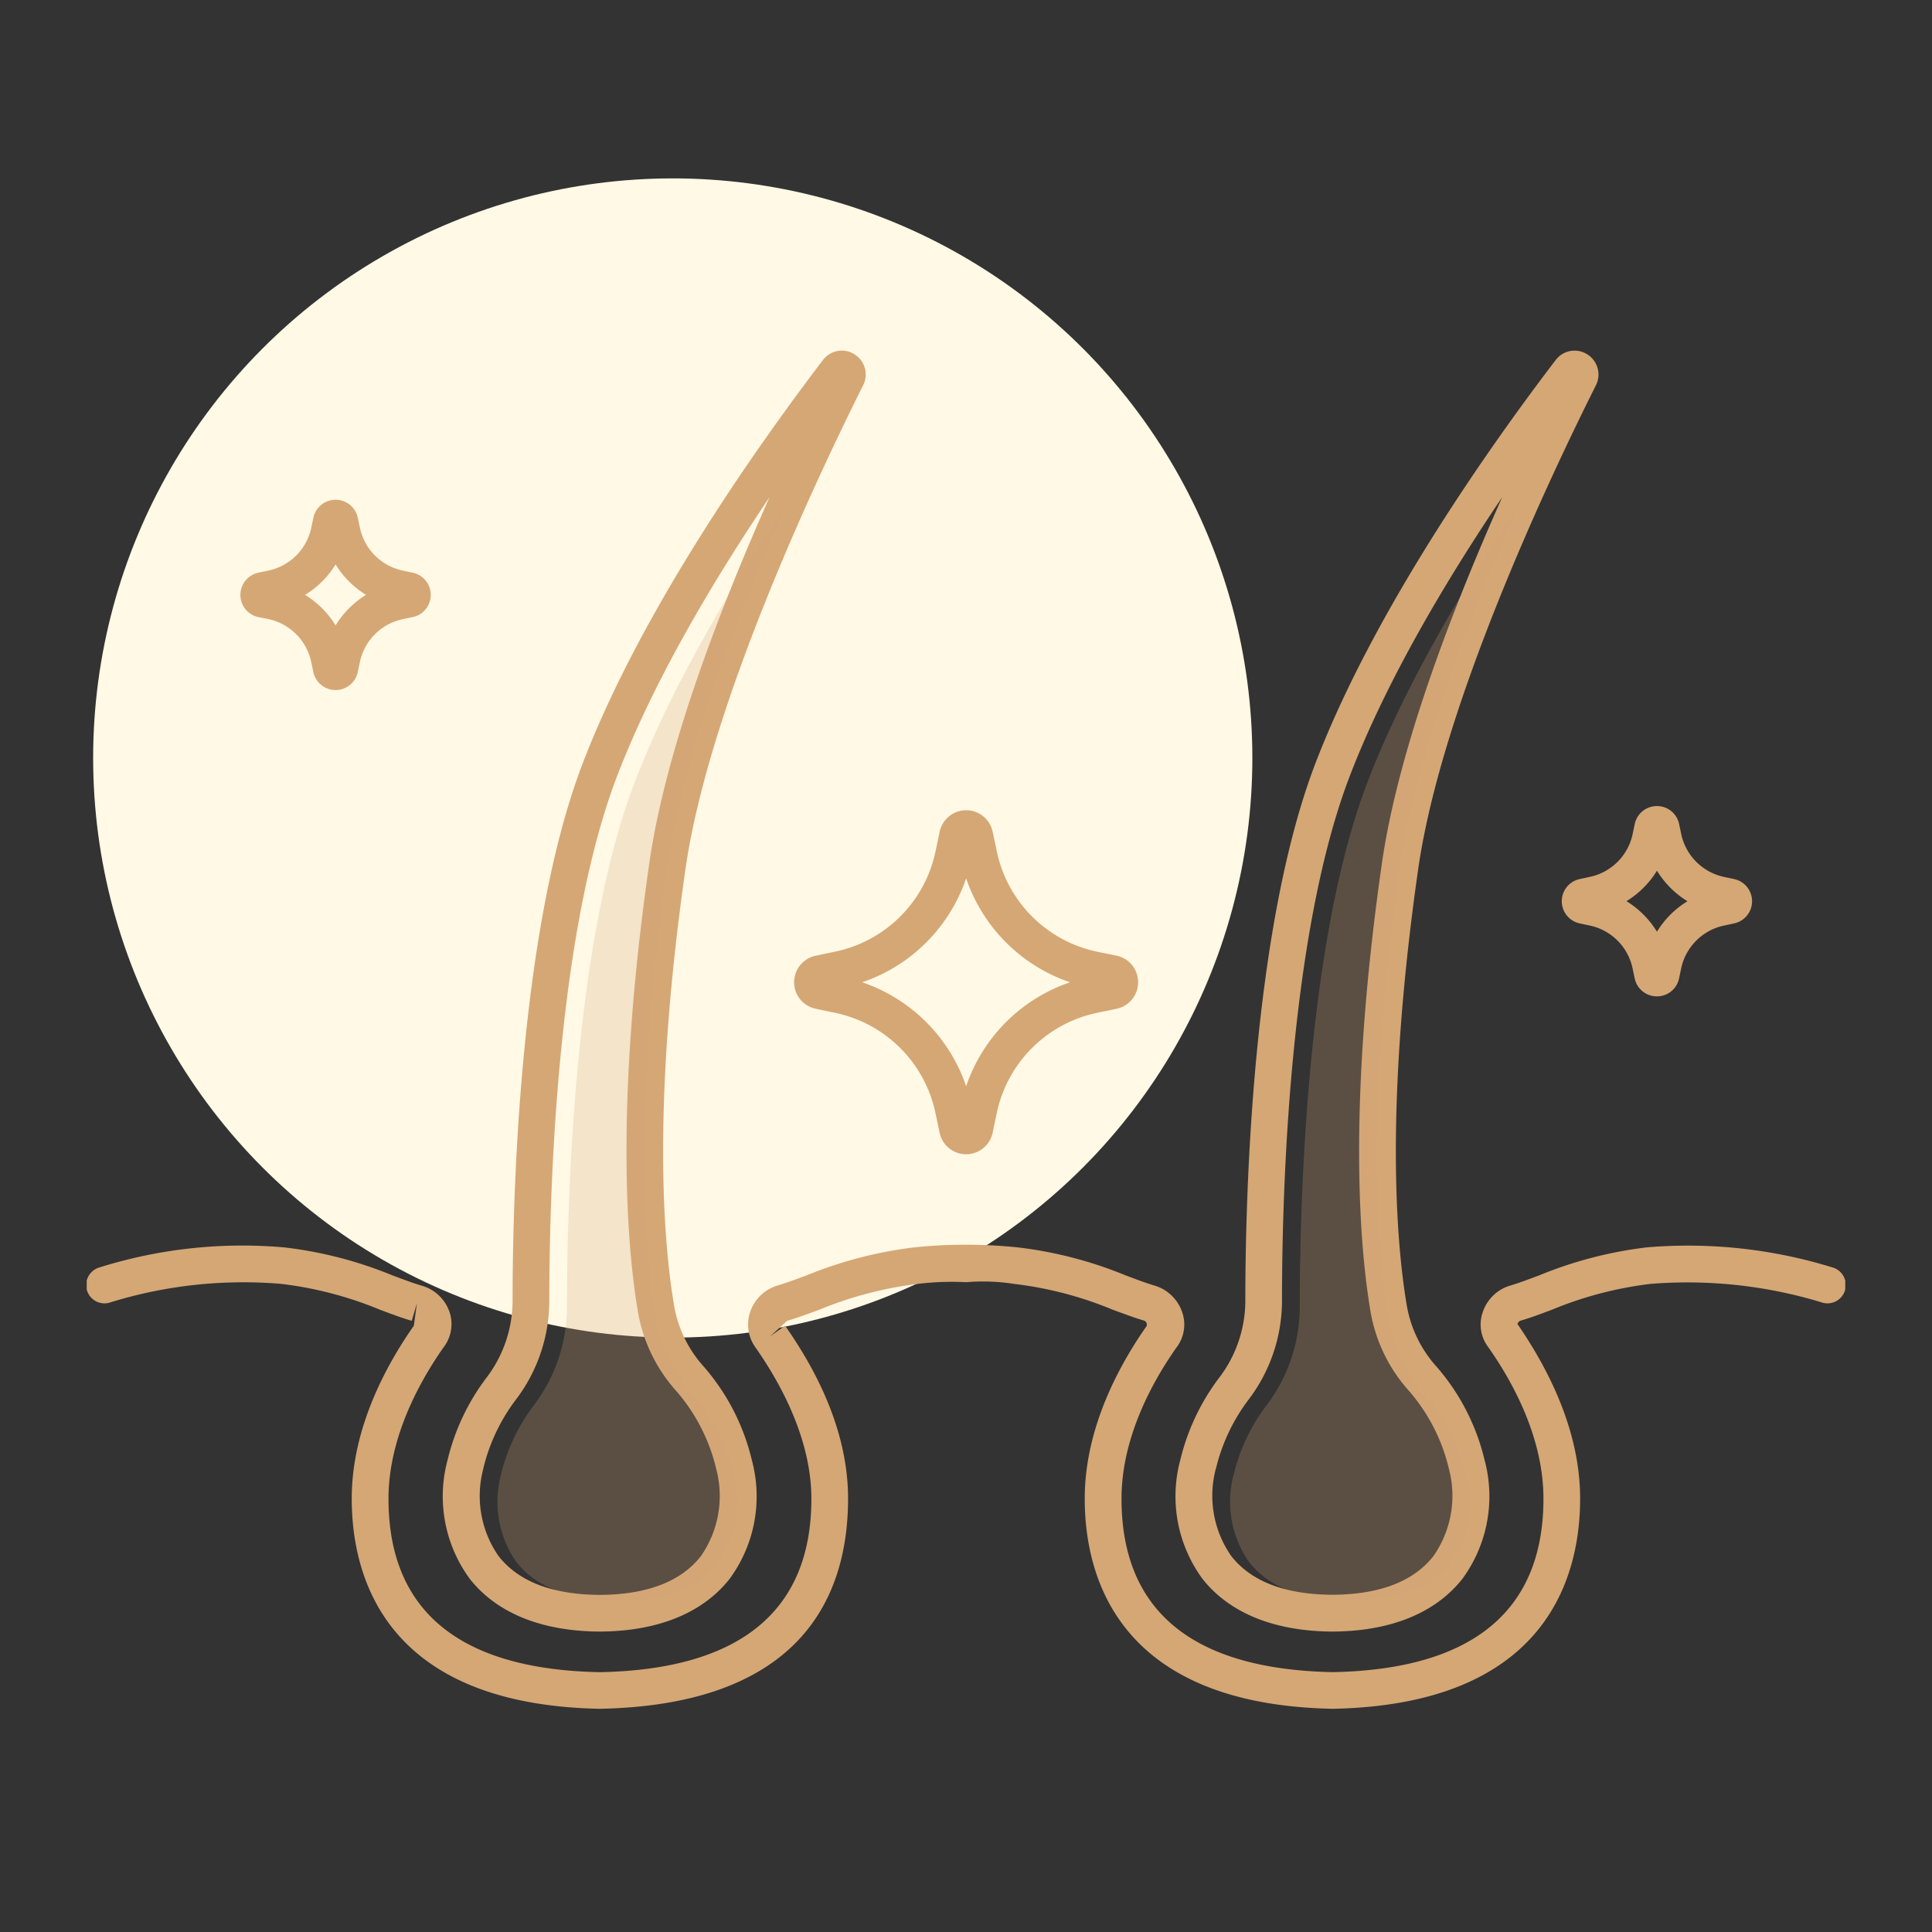 <svg xmlns="http://www.w3.org/2000/svg" xmlns:xlink="http://www.w3.org/1999/xlink" width="140" height="140" viewBox="0 0 140 140"><rect x="0" y="0" width="140" height="140" fill="#333333" stroke="none"/><defs><clipPath id="a"><rect width="127.432" height="98.416" fill="#d5a775"/></clipPath></defs><g transform="translate(-1260 -6704)"><g transform="translate(20 3483)"><g transform="translate(1246.75 3220.927)"><circle cx="42" cy="42" r="42" transform="translate(0 13)" fill="#fff9e5"/></g><rect width="140" height="140" transform="translate(1240 3221)" fill="none"/></g><g transform="translate(1266.283 6729.41)"><g clip-path="url(#a)"><path d="M120.921,88.1a1.961,1.961,0,0,0,.006,3.836l1.445.305a9.39,9.39,0,0,1,7.238,7.238l.305,1.448a1.962,1.962,0,0,0,3.839,0l.305-1.448a9.392,9.392,0,0,1,7.235-7.238l1.441-.3a1.967,1.967,0,0,0,0-3.85L141.3,87.8a9.4,9.4,0,0,1-7.238-7.245l-.305-1.441a1.961,1.961,0,0,0-3.839,0l-.305,1.441a9.383,9.383,0,0,1-7.232,7.238Zm10.915-5.615a12.045,12.045,0,0,0,7.531,7.536,12.037,12.037,0,0,0-7.531,7.537,12.049,12.049,0,0,0-7.533-7.537,12.047,12.047,0,0,0,7.533-7.536" transform="translate(-68.109 -44.251)" fill="#d5a775"/><path d="M27.242,33.655l.717.143a4.032,4.032,0,0,1,3.106,3.109l.152.715a1.643,1.643,0,0,0,3.22.006l.153-.721a4.017,4.017,0,0,1,3.1-3.1l.733-.155a1.642,1.642,0,0,0,0-3.213l-.73-.155a4.025,4.025,0,0,1-3.1-3.1l-.153-.721a1.645,1.645,0,0,0-3.22-.007l-.152.727a4.024,4.024,0,0,1-3.109,3.1l-.7.149a1.646,1.646,0,0,0-.016,3.226m5.586-3.823a6.62,6.62,0,0,0,2.208,2.207,6.7,6.7,0,0,0-2.208,2.214,6.739,6.739,0,0,0-2.21-2.214,6.627,6.627,0,0,0,2.21-2.207" transform="translate(-14.795 -14.347)" fill="#d5a775"/><path d="M250.241,82.129a1.643,1.643,0,0,0-.029,3.219l.731.156a4.015,4.015,0,0,1,3.1,3.1l.152.72a1.638,1.638,0,0,0,1.613,1.311h.006a1.632,1.632,0,0,0,1.6-1.311l.152-.72a4.021,4.021,0,0,1,3.11-3.1l.724-.156a1.642,1.642,0,0,0,0-3.213l-.73-.156a4.026,4.026,0,0,1-3.1-3.1l-.152-.721a1.629,1.629,0,0,0-1.6-1.311h-.006a1.634,1.634,0,0,0-1.613,1.305l-.152.727a4.018,4.018,0,0,1-3.113,3.1Zm5.57-.6a6.706,6.706,0,0,0,2.21,2.214,6.6,6.6,0,0,0-2.21,2.208,6.707,6.707,0,0,0-2.21-2.214,6.693,6.693,0,0,0,2.21-2.208" transform="translate(-142.024 -43.845)" fill="#d5a775"/><path d="M62.045,88.97c1.35,1.74,4.08,3.817,9.442,3.85,5.349-.033,8.079-2.11,9.43-3.85a10.1,10.1,0,0,0,1.58-8.608,15.879,15.879,0,0,0-3.473-6.738A8.847,8.847,0,0,1,76.871,69.2c-.75-4.427-1.643-14.418.824-31.634C79.39,25.748,87.261,9.116,90.565,2.521a1.725,1.725,0,0,0-.629-2.26,1.707,1.707,0,0,0-2.279.422C82.99,6.8,74.521,18.731,70.237,29.935c-4.573,11.964-5.07,31.218-5.07,38.943a9.223,9.223,0,0,1-1.938,5.609,16.05,16.05,0,0,0-2.765,5.874,10.1,10.1,0,0,0,1.581,8.608m1-7.959a13.419,13.419,0,0,1,2.3-4.914,11.86,11.86,0,0,0,2.483-7.218c0-7.576.478-26.447,4.895-38,2.675-7,7.057-14.32,11.065-20.261-3.661,8.219-7.55,18.365-8.721,26.571-2.519,17.567-1.594,27.875-.818,32.451A11.5,11.5,0,0,0,77.04,75.4a13.2,13.2,0,0,1,2.879,5.615,7.622,7.622,0,0,1-1.1,6.33c-1.438,1.85-3.908,2.8-7.329,2.817-3.434-.02-5.9-.967-7.342-2.817a7.625,7.625,0,0,1-1.1-6.33" transform="translate(-34.307 0)" fill="#d5a775"/><path d="M126.54,152.52a35.457,35.457,0,0,0-13.474-1.467,29.677,29.677,0,0,0-7.8,2.026c-.76.285-1.463.552-2.184.766a3,3,0,0,0-1.944,1.981,2.691,2.691,0,0,0,.412,2.441c1.831,2.6,4.011,6.621,4.011,11,0,8.141-5.151,12.373-15.261,12.568-10.163-.195-15.314-4.427-15.314-12.568,0-4.376,2.181-8.394,3.979-10.952a2.723,2.723,0,0,0,.441-2.493,3.027,3.027,0,0,0-1.986-1.986c-.675-.2-1.38-.468-2.139-.753a29.666,29.666,0,0,0-7.806-2.026,36.429,36.429,0,0,0-7.52,0,30.176,30.176,0,0,0-7.787,2.026c-.766.285-1.477.552-2.2.766a2.988,2.988,0,0,0-1.892,1.889,2.832,2.832,0,0,0,.36,2.532c2.668,3.8,4.077,7.6,4.077,11,0,8.141-5.174,12.373-15.33,12.568-10.163-.195-15.314-4.427-15.314-12.568,0-4.363,2.181-8.388,3.976-10.952a2.761,2.761,0,0,0,.458-2.544,2.993,2.993,0,0,0-2-1.935c-.678-.2-1.382-.468-2.145-.753a29.594,29.594,0,0,0-7.81-2.026A34.572,34.572,0,0,0,.891,152.52a1.327,1.327,0,1,0,.873,2.505A32.656,32.656,0,0,1,14.085,153.7a26.99,26.99,0,0,1,7.144,1.864c.824.311,1.586.6,2.324.812l.376-1.272-.224,1.629c-2.051,2.927-4.5,7.472-4.5,12.529,0,5.557,2.33,14.924,17.975,15.23,14.869-.292,17.991-8.44,17.991-15.23,0-4-1.535-8.212-4.563-12.529l-1.087.766,1.24-1.123c.733-.215,1.5-.5,2.33-.805a27.308,27.308,0,0,1,7.135-1.87,20.725,20.725,0,0,1,3.519-.123,14.592,14.592,0,0,1,3.45.123,26.767,26.767,0,0,1,7.15,1.87c.821.3,1.584.59,2.276.792.13.046.214.149.2.37-2.051,2.921-4.5,7.459-4.5,12.529,0,5.557,2.33,14.924,17.975,15.23,15.592-.305,17.923-9.673,17.923-15.23,0-5.07-2.448-9.608-4.544-12.659a.389.389,0,0,1,.2-.227c.737-.215,1.5-.5,2.324-.812a27.013,27.013,0,0,1,7.134-1.864,33.48,33.48,0,0,1,12.334,1.324,1.327,1.327,0,1,0,.873-2.505" transform="translate(0 -86.076)" fill="#d5a775"/><path d="M185.691,88.976c1.35,1.734,4.08,3.811,9.439,3.844,5.349-.033,8.079-2.11,9.429-3.844a10.117,10.117,0,0,0,1.584-8.614,15.872,15.872,0,0,0-3.473-6.738,8.878,8.878,0,0,1-2.155-4.421c-.75-4.421-1.639-14.411.825-31.634,1.695-11.841,9.568-28.459,12.876-35.054a1.726,1.726,0,0,0-.633-2.253A1.712,1.712,0,0,0,211.3.683c-4.664,6.109-13.129,18.041-17.42,29.252-4.57,11.964-5.067,31.218-5.067,38.943a9.224,9.224,0,0,1-1.941,5.609,16.083,16.083,0,0,0-2.765,5.874,10.111,10.111,0,0,0,1.584,8.614m.993-7.965a13.469,13.469,0,0,1,2.3-4.914,11.856,11.856,0,0,0,2.486-7.218c0-7.576.474-26.447,4.892-38,2.678-7,7.059-14.327,11.065-20.261-3.661,8.212-7.547,18.352-8.722,26.571-2.519,17.579-1.594,27.881-.818,32.451a11.506,11.506,0,0,0,2.795,5.752,13.234,13.234,0,0,1,2.879,5.615,7.627,7.627,0,0,1-1.107,6.33c-1.438,1.85-3.908,2.8-7.329,2.817-3.434-.02-5.9-.967-7.339-2.817a7.63,7.63,0,0,1-1.107-6.33" transform="translate(-104.855 0)" fill="#d5a775"/><path d="M69.58,96.125a13.419,13.419,0,0,1,2.3-4.914,11.86,11.86,0,0,0,2.483-7.218c0-7.576.478-26.447,4.895-38,2.675-7,7.057-14.32,11.065-20.261-3.661,8.219-7.55,18.365-8.721,26.571-2.519,17.567-1.594,27.875-.818,32.451a11.5,11.5,0,0,0,2.791,5.752,13.2,13.2,0,0,1,2.879,5.615,7.622,7.622,0,0,1-1.1,6.33c-1.438,1.85-3.908,2.8-7.329,2.817-3.434-.02-5.9-.967-7.342-2.817a7.625,7.625,0,0,1-1.1-6.33" transform="translate(-39.557 -14.684)" fill="#d5a775" opacity="0.25"/><path d="M193.224,96.125a13.469,13.469,0,0,1,2.3-4.914,11.856,11.856,0,0,0,2.486-7.218c0-7.576.474-26.447,4.892-38,2.678-7,7.059-14.327,11.065-20.261-3.661,8.212-7.547,18.352-8.722,26.571-2.519,17.579-1.594,27.881-.818,32.451a11.506,11.506,0,0,0,2.795,5.752,13.234,13.234,0,0,1,2.879,5.615,7.627,7.627,0,0,1-1.107,6.33c-1.438,1.85-3.908,2.8-7.329,2.817-3.434-.02-5.9-.967-7.339-2.817a7.63,7.63,0,0,1-1.107-6.33" transform="translate(-110.106 -14.684)" fill="#d5a775" opacity="0.25"/></g></g></g></svg>